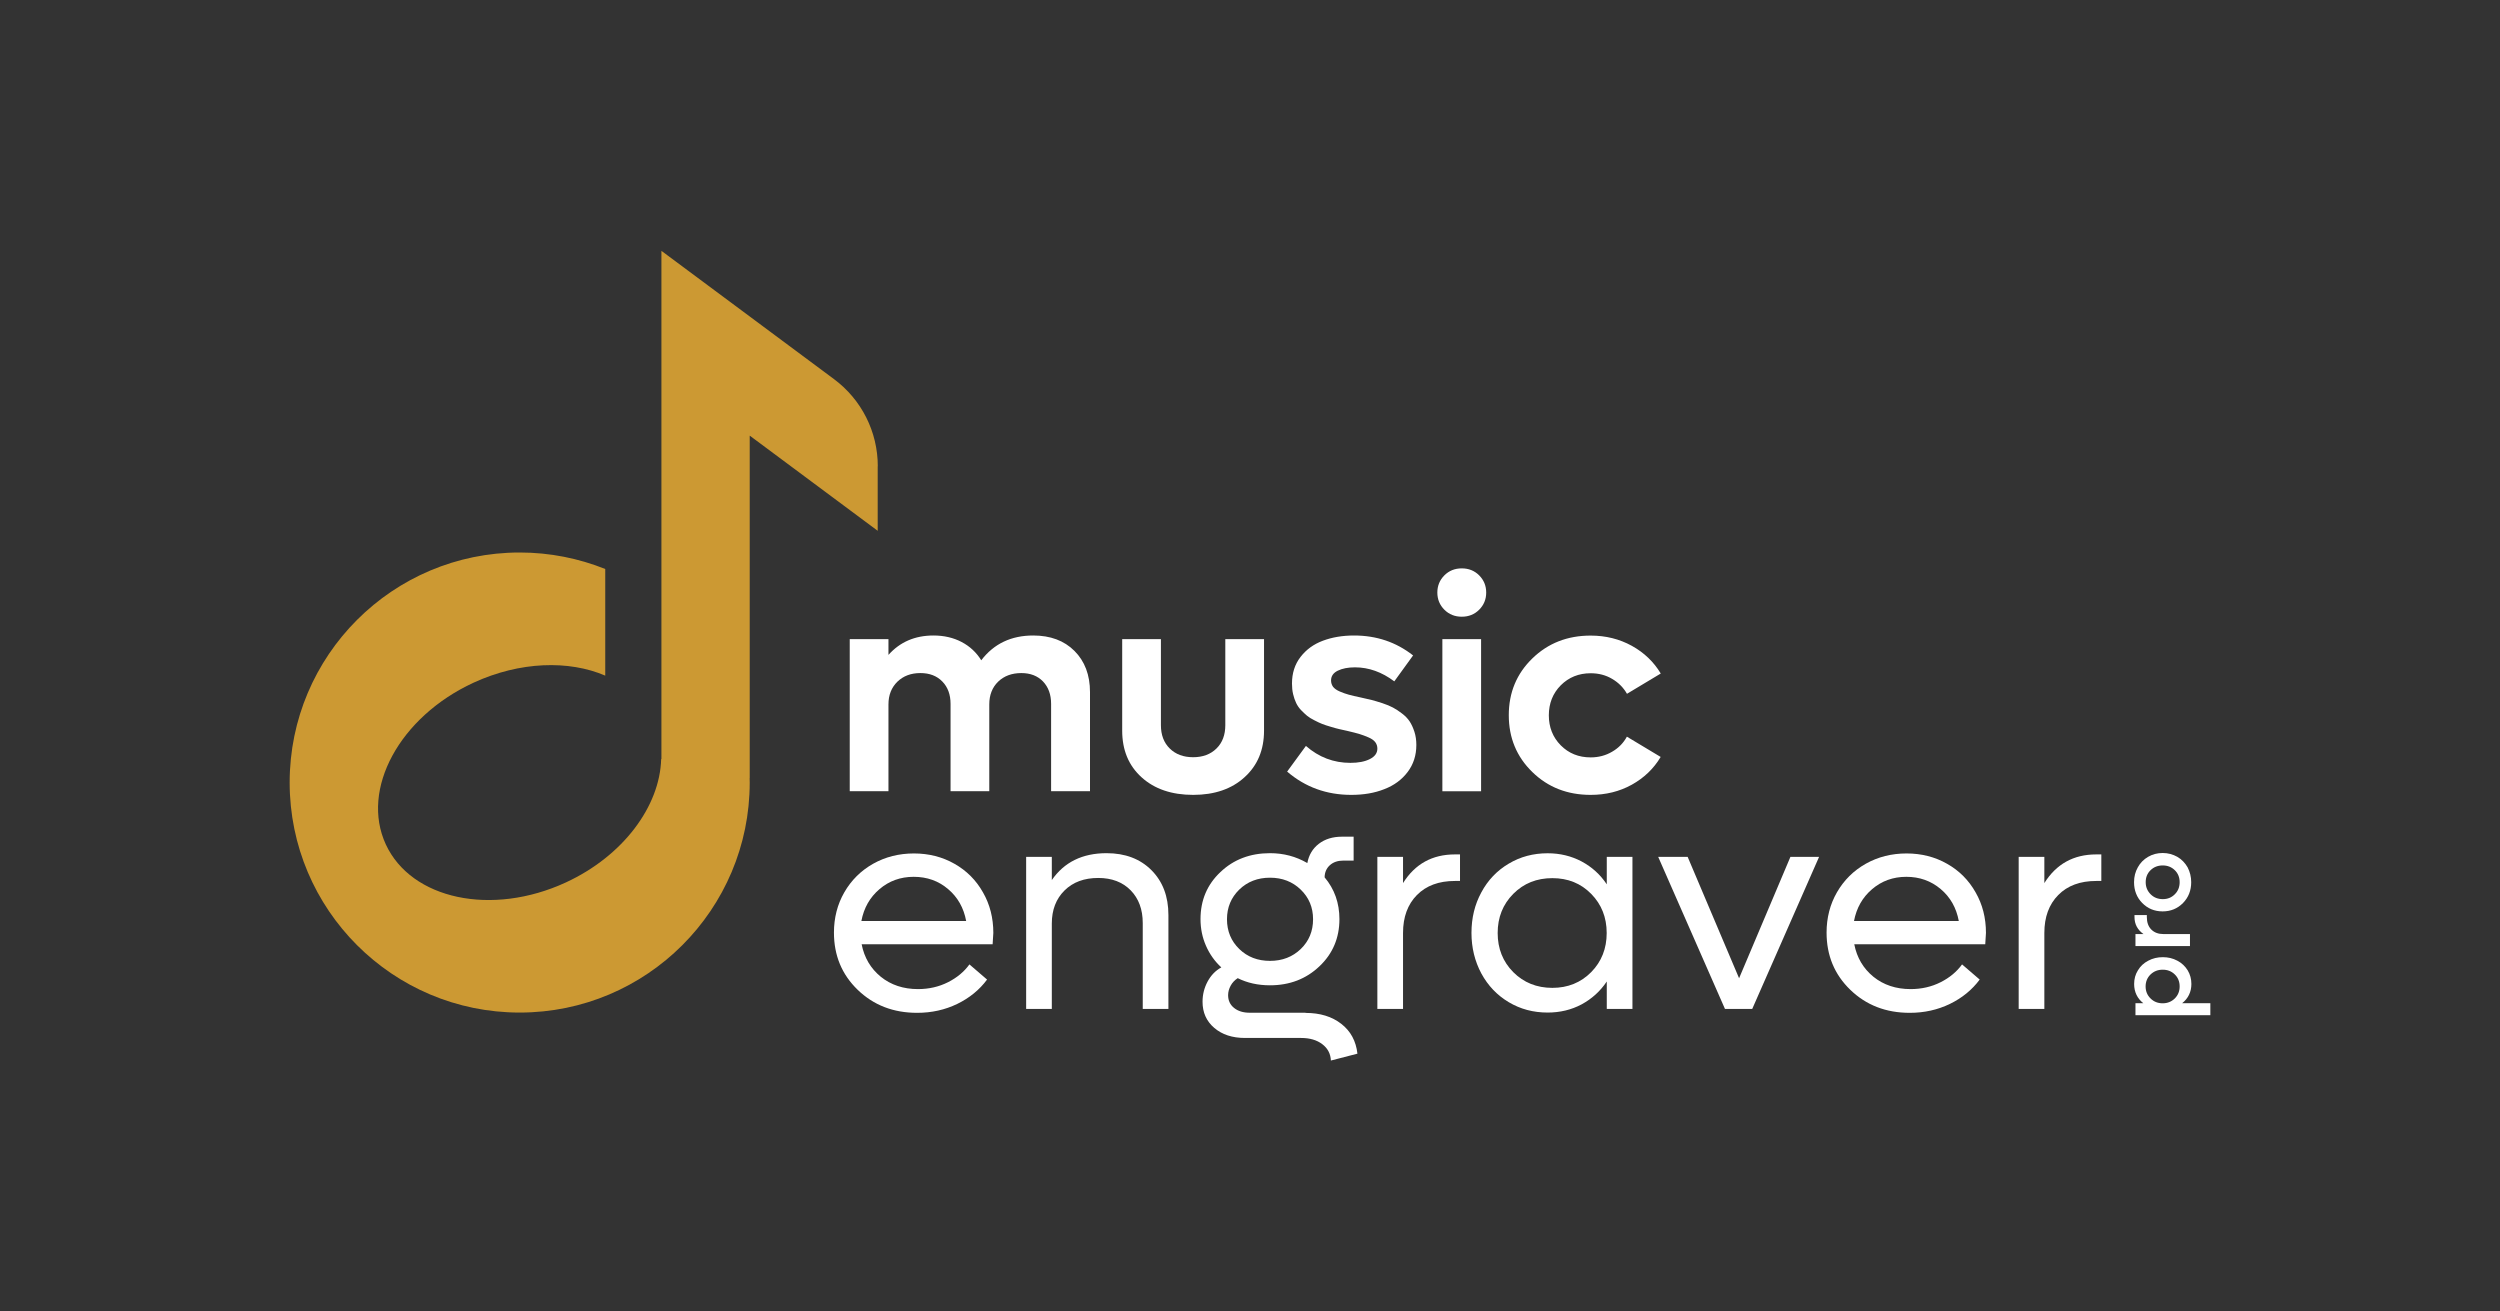 <?xml version="1.0" encoding="utf-8"?>
<!-- Generator: Adobe Illustrator 26.5.0, SVG Export Plug-In . SVG Version: 6.00 Build 0)  -->
<svg version="1.1" id="Layer_1" xmlns="http://www.w3.org/2000/svg" xmlns:xlink="http://www.w3.org/1999/xlink" x="0px" y="0px"
	 viewBox="0 0 283.44 148.68" style="enable-background:new 0 0 283.44 148.68;" xml:space="preserve">
<rect x="0" y="0" width="283.44" height="148.68" fill="#333333" stroke="none"/>
<style type="text/css">
	.st0{fill:#002738;}
	.st1{fill:#CC9933;}
	.st2{fill:#FFFFFF;}
</style>
<g>
	<g>
		<path class="st2" d="M241.96,111.56c0-0.57,0.14-1.09,0.43-1.55c0.28-0.47,0.67-0.83,1.17-1.09c0.5-0.27,1.05-0.4,1.65-0.4
			c0.6,0,1.15,0.13,1.65,0.4c0.5,0.26,0.88,0.63,1.17,1.09c0.28,0.47,0.42,0.98,0.42,1.55c0,0.45-0.09,0.86-0.27,1.23
			c-0.18,0.37-0.44,0.69-0.78,0.95h3.2v1.36h-8.49v-1.36H243c-0.33-0.26-0.59-0.57-0.77-0.94
			C242.05,112.43,241.96,112.01,241.96,111.56z M246.57,113.2c0.37-0.37,0.55-0.82,0.55-1.36c0-0.54-0.18-1-0.55-1.36
			c-0.37-0.36-0.82-0.54-1.37-0.54s-1,0.18-1.38,0.54c-0.37,0.36-0.56,0.82-0.56,1.36c0,0.54,0.19,1,0.56,1.36
			c0.37,0.37,0.83,0.55,1.38,0.55S246.2,113.56,246.57,113.2z"/>
		<path class="st2" d="M242,103.98v-0.23h1.4v0.23c0,0.6,0.17,1.07,0.51,1.41c0.34,0.34,0.8,0.51,1.37,0.51h3.01v1.36h-6.18v-1.36
			h0.91C242.34,105.42,242,104.77,242,103.98z"/>
		<path class="st2" d="M248.43,100.02c0,0.94-0.31,1.73-0.93,2.36c-0.62,0.63-1.39,0.95-2.31,0.95c-0.92,0-1.69-0.32-2.31-0.95
			c-0.62-0.63-0.93-1.42-0.93-2.36c0-0.62,0.14-1.18,0.43-1.69c0.28-0.51,0.67-0.9,1.17-1.19c0.5-0.29,1.05-0.43,1.65-0.43
			c0.6,0,1.15,0.15,1.65,0.43c0.5,0.29,0.88,0.69,1.17,1.19C248.29,98.85,248.43,99.41,248.43,100.02z M246.57,101.39
			c0.37-0.37,0.55-0.82,0.55-1.37c0-0.54-0.18-1-0.55-1.36c-0.37-0.36-0.82-0.54-1.37-0.54c-0.55,0-1.01,0.18-1.38,0.54
			c-0.37,0.36-0.55,0.81-0.55,1.36c0,0.54,0.19,1,0.56,1.37c0.37,0.37,0.83,0.55,1.38,0.55S246.2,101.76,246.57,101.39z"/>
	</g>
	<g>
		<path class="st2" d="M117.14,72.05c1.95,0,3.51,0.58,4.68,1.75c1.17,1.17,1.76,2.73,1.76,4.67v11.23h-4.41V79.8
			c0-1.06-0.31-1.9-0.92-2.54c-0.61-0.63-1.43-0.95-2.45-0.95c-1.08,0-1.95,0.32-2.63,0.97c-0.67,0.65-1.01,1.51-1.01,2.58v9.84
			h-4.39V79.8c0-1.05-0.31-1.89-0.93-2.53c-0.62-0.64-1.45-0.96-2.49-0.96c-1.07,0-1.94,0.33-2.61,0.98
			c-0.67,0.66-1.01,1.51-1.01,2.57v9.84h-4.39V72.46h4.39v1.79c1.3-1.46,3-2.2,5.1-2.2c1.2,0,2.27,0.25,3.2,0.74
			s1.67,1.18,2.22,2.07C112.68,72.99,114.64,72.05,117.14,72.05z"/>
		<path class="st2" d="M135.28,90.12c-2.43,0-4.38-0.66-5.85-1.99c-1.47-1.33-2.2-3.09-2.2-5.29V72.46h4.39v9.76
			c0,1.1,0.33,1.98,1,2.64c0.67,0.66,1.55,0.99,2.65,0.99c1.1,0,1.98-0.33,2.65-0.99c0.67-0.66,1-1.54,1-2.64v-9.76h4.39v10.37
			c0,2.19-0.73,3.95-2.21,5.29C139.65,89.45,137.7,90.12,135.28,90.12z"/>
		<path class="st2" d="M153.2,90.12c-2.8,0-5.22-0.88-7.27-2.64l2.13-2.91c1.46,1.28,3.14,1.92,5.04,1.92c0.9,0,1.64-0.14,2.21-0.43
			c0.57-0.29,0.85-0.68,0.85-1.19c0-0.27-0.08-0.52-0.24-0.73c-0.16-0.21-0.42-0.39-0.77-0.54s-0.69-0.28-1.02-0.38
			c-0.32-0.1-0.78-0.21-1.36-0.35c-0.4-0.09-0.71-0.16-0.94-0.21s-0.55-0.14-0.95-0.26c-0.4-0.12-0.73-0.22-0.97-0.32
			c-0.25-0.1-0.54-0.23-0.88-0.41c-0.34-0.17-0.62-0.34-0.84-0.52c-0.21-0.18-0.44-0.39-0.68-0.64c-0.24-0.25-0.42-0.52-0.56-0.81
			c-0.14-0.29-0.25-0.62-0.34-0.99c-0.09-0.37-0.13-0.78-0.13-1.21c0-1.18,0.32-2.18,0.97-3.02c0.65-0.84,1.49-1.45,2.54-1.84
			c1.04-0.39,2.22-0.59,3.53-0.59c2.54,0,4.77,0.75,6.69,2.26l-2.13,2.94c-1.41-1.06-2.9-1.59-4.46-1.59
			c-0.79,0-1.44,0.13-1.95,0.38c-0.51,0.25-0.76,0.62-0.76,1.11c0,0.27,0.08,0.51,0.23,0.72c0.16,0.2,0.41,0.38,0.76,0.53
			c0.35,0.15,0.69,0.27,1.02,0.36c0.33,0.09,0.79,0.2,1.37,0.32c0.51,0.11,0.91,0.2,1.22,0.28c0.31,0.08,0.71,0.2,1.21,0.36
			c0.5,0.17,0.9,0.33,1.21,0.5c0.31,0.16,0.65,0.39,1.02,0.67c0.37,0.28,0.66,0.58,0.87,0.9c0.21,0.32,0.39,0.71,0.54,1.17
			c0.15,0.46,0.22,0.96,0.22,1.5c0,1.18-0.33,2.2-0.99,3.07c-0.66,0.87-1.54,1.52-2.64,1.94C155.85,89.91,154.6,90.12,153.2,90.12z"
			/>
		<path class="st2" d="M167.7,69.13c-0.53,0.53-1.19,0.79-1.97,0.79s-1.44-0.26-1.97-0.79c-0.53-0.53-0.8-1.18-0.8-1.95
			c0-0.77,0.27-1.42,0.8-1.95c0.53-0.53,1.19-0.79,1.97-0.79s1.44,0.26,1.97,0.79c0.53,0.53,0.8,1.18,0.8,1.95
			C168.5,67.95,168.23,68.6,167.7,69.13z M163.53,89.71V72.46h4.39v17.25H163.53z"/>
		<path class="st2" d="M180.34,90.12c-2.63,0-4.84-0.86-6.61-2.59c-1.78-1.73-2.67-3.88-2.67-6.44c0-2.57,0.89-4.71,2.67-6.44
			c1.78-1.73,3.98-2.59,6.61-2.59c1.72,0,3.27,0.39,4.67,1.16c1.39,0.77,2.49,1.82,3.28,3.14l-3.83,2.3
			c-0.4-0.7-0.96-1.27-1.68-1.69c-0.72-0.43-1.53-0.64-2.44-0.64c-1.35,0-2.48,0.46-3.39,1.37c-0.9,0.91-1.35,2.05-1.35,3.4
			c0,1.35,0.45,2.49,1.35,3.4c0.9,0.91,2.03,1.37,3.39,1.37c0.89,0,1.7-0.21,2.43-0.64c0.73-0.42,1.29-0.99,1.68-1.71l3.83,2.3
			c-0.79,1.33-1.89,2.38-3.28,3.15C183.61,89.74,182.06,90.12,180.34,90.12z"/>
	</g>
	<g>
		<path class="st2" d="M112.62,105.77c0,0.16-0.03,0.59-0.08,1.29H97.69c0.3,1.52,1.02,2.74,2.17,3.68c1.15,0.93,2.56,1.4,4.22,1.4
			c1.23,0,2.37-0.26,3.4-0.78c1.03-0.52,1.84-1.2,2.43-2.02l2,1.72c-0.87,1.17-2,2.09-3.38,2.76c-1.38,0.67-2.9,1.01-4.55,1.01
			c-2.7,0-4.94-0.87-6.74-2.61c-1.8-1.74-2.69-3.9-2.69-6.49c0-1.67,0.39-3.2,1.18-4.57c0.79-1.37,1.88-2.45,3.26-3.23
			c1.39-0.78,2.93-1.17,4.63-1.17c1.68,0,3.22,0.39,4.59,1.17c1.38,0.78,2.46,1.86,3.24,3.25
			C112.23,102.54,112.62,104.07,112.62,105.77z M103.59,99.41c-1.5,0-2.79,0.47-3.88,1.4c-1.09,0.93-1.77,2.13-2.05,3.61h11.88
			c-0.28-1.5-0.96-2.7-2.05-3.62C106.4,99.87,105.1,99.41,103.59,99.41z"/>
		<path class="st2" d="M125.46,96.73c2.1,0,3.8,0.64,5.08,1.92c1.28,1.28,1.93,2.97,1.93,5.09v10.65h-2.91v-9.74
			c0-1.54-0.46-2.78-1.37-3.71c-0.91-0.93-2.14-1.4-3.67-1.4c-1.6,0-2.87,0.47-3.83,1.42c-0.96,0.95-1.44,2.2-1.44,3.75v9.68h-2.91
			V97.15h2.91v2.63C120.65,97.75,122.72,96.73,125.46,96.73z"/>
		<path class="st2" d="M148.02,114.84c1.64,0,2.99,0.41,4.05,1.24c1.06,0.82,1.67,1.95,1.83,3.38l-3.01,0.78
			c-0.03-0.77-0.36-1.39-0.98-1.86c-0.62-0.47-1.42-0.7-2.4-0.7h-6.36c-1.43,0-2.59-0.38-3.48-1.14c-0.89-0.76-1.33-1.75-1.33-2.96
			c0-0.82,0.19-1.58,0.57-2.29c0.38-0.71,0.9-1.25,1.56-1.61c-0.75-0.69-1.33-1.51-1.74-2.45c-0.41-0.93-0.62-1.94-0.62-3.02
			c0-2.14,0.75-3.92,2.26-5.34c1.5-1.43,3.38-2.14,5.62-2.14c1.53,0,2.94,0.37,4.23,1.12c0.17-0.91,0.6-1.64,1.3-2.18
			c0.7-0.54,1.58-0.81,2.63-0.81h1.32v2.71h-1.16c-0.63,0-1.14,0.17-1.53,0.52c-0.39,0.35-0.59,0.81-0.6,1.38
			c1.12,1.33,1.68,2.91,1.68,4.74c0,2.12-0.75,3.91-2.26,5.34c-1.51,1.44-3.38,2.16-5.62,2.16c-1.35,0-2.57-0.27-3.65-0.81
			c-0.34,0.22-0.61,0.5-0.8,0.85c-0.19,0.35-0.29,0.71-0.29,1.08c0,0.61,0.23,1.09,0.68,1.45c0.45,0.36,1.04,0.54,1.77,0.54H148.02z
			 M143.99,99.51c-1.4,0-2.56,0.45-3.49,1.35c-0.92,0.9-1.39,2.02-1.39,3.36c0,1.35,0.47,2.48,1.4,3.38
			c0.93,0.9,2.09,1.34,3.48,1.34s2.55-0.45,3.48-1.34c0.93-0.9,1.4-2.02,1.4-3.38c0-1.34-0.47-2.46-1.4-3.36
			C146.54,99.96,145.38,99.51,143.99,99.51z"/>
		<path class="st2" d="M164.95,96.87h0.58v3.01h-0.58c-1.82,0-3.25,0.53-4.3,1.59c-1.05,1.06-1.58,2.5-1.58,4.3v8.62h-2.91V97.15
			h2.91v2.97C160.43,97.95,162.39,96.87,164.95,96.87z"/>
		<path class="st2" d="M182.17,97.15h2.91v17.24h-2.91v-3.11c-0.74,1.1-1.69,1.96-2.85,2.59c-1.16,0.62-2.45,0.93-3.86,0.93
			c-1.62,0-3.09-0.39-4.41-1.18c-1.32-0.79-2.35-1.87-3.1-3.25c-0.74-1.38-1.12-2.92-1.12-4.6c0-1.69,0.37-3.22,1.12-4.6
			c0.74-1.38,1.78-2.47,3.1-3.25c1.32-0.79,2.79-1.18,4.41-1.18c1.41,0,2.69,0.31,3.86,0.93c1.16,0.62,2.11,1.48,2.85,2.59V97.15z
			 M176,112c1.76,0,3.23-0.6,4.4-1.78c1.17-1.19,1.76-2.67,1.76-4.44c0-1.77-0.59-3.25-1.76-4.44c-1.17-1.19-2.64-1.78-4.4-1.78
			c-1.77,0-3.25,0.59-4.43,1.78c-1.18,1.19-1.77,2.67-1.77,4.44c0,1.77,0.59,3.25,1.77,4.44C172.75,111.4,174.23,112,176,112z"/>
		<path class="st2" d="M202.99,97.15h3.25l-7.58,17.24h-3.09l-7.57-17.24h3.34l5.83,13.76L202.99,97.15z"/>
		<path class="st2" d="M225.16,105.77c0,0.16-0.03,0.59-0.08,1.29h-14.85c0.3,1.52,1.02,2.74,2.17,3.68c1.15,0.93,2.56,1.4,4.22,1.4
			c1.23,0,2.37-0.26,3.4-0.78c1.03-0.52,1.84-1.2,2.43-2.02l2,1.72c-0.87,1.17-2,2.09-3.38,2.76c-1.38,0.67-2.9,1.01-4.55,1.01
			c-2.7,0-4.94-0.87-6.74-2.61c-1.8-1.74-2.69-3.9-2.69-6.49c0-1.67,0.39-3.2,1.18-4.57c0.79-1.37,1.88-2.45,3.26-3.23
			c1.39-0.78,2.93-1.17,4.63-1.17c1.68,0,3.22,0.39,4.59,1.17c1.38,0.78,2.46,1.86,3.24,3.25
			C224.77,102.54,225.16,104.07,225.16,105.77z M216.13,99.41c-1.5,0-2.79,0.47-3.88,1.4c-1.09,0.93-1.77,2.13-2.05,3.61h11.88
			c-0.28-1.5-0.96-2.7-2.05-3.62C218.93,99.87,217.63,99.41,216.13,99.41z"/>
		<path class="st2" d="M237.66,96.87h0.58v3.01h-0.58c-1.82,0-3.25,0.53-4.3,1.59c-1.05,1.06-1.58,2.5-1.58,4.3v8.62h-2.91V97.15
			h2.91v2.97C233.14,97.95,235.1,96.87,237.66,96.87z"/>
	</g>
	<path class="st1" d="M99.52,52.86c0-3.9-1.84-7.56-4.97-9.88L74.99,28.44v7.96v5.55v44.11h-0.03c-0.14,5.31-4.27,10.97-10.81,13.99
		c-8.38,3.87-17.52,1.93-20.41-4.32c-2.89-6.26,1.57-14.46,9.95-18.33c5.26-2.42,10.81-2.57,14.93-0.8V64.51
		c-3-1.2-6.27-1.87-9.7-1.87c-14.4,0-26.08,11.68-26.08,26.08s11.68,26.08,26.08,26.08c14.4,0,26.08-11.68,26.08-26.08
		c0-0.17-0.01-0.33-0.01-0.5h0.01V49.39l14.51,10.79V52.86z"/>
</g>
</svg>
